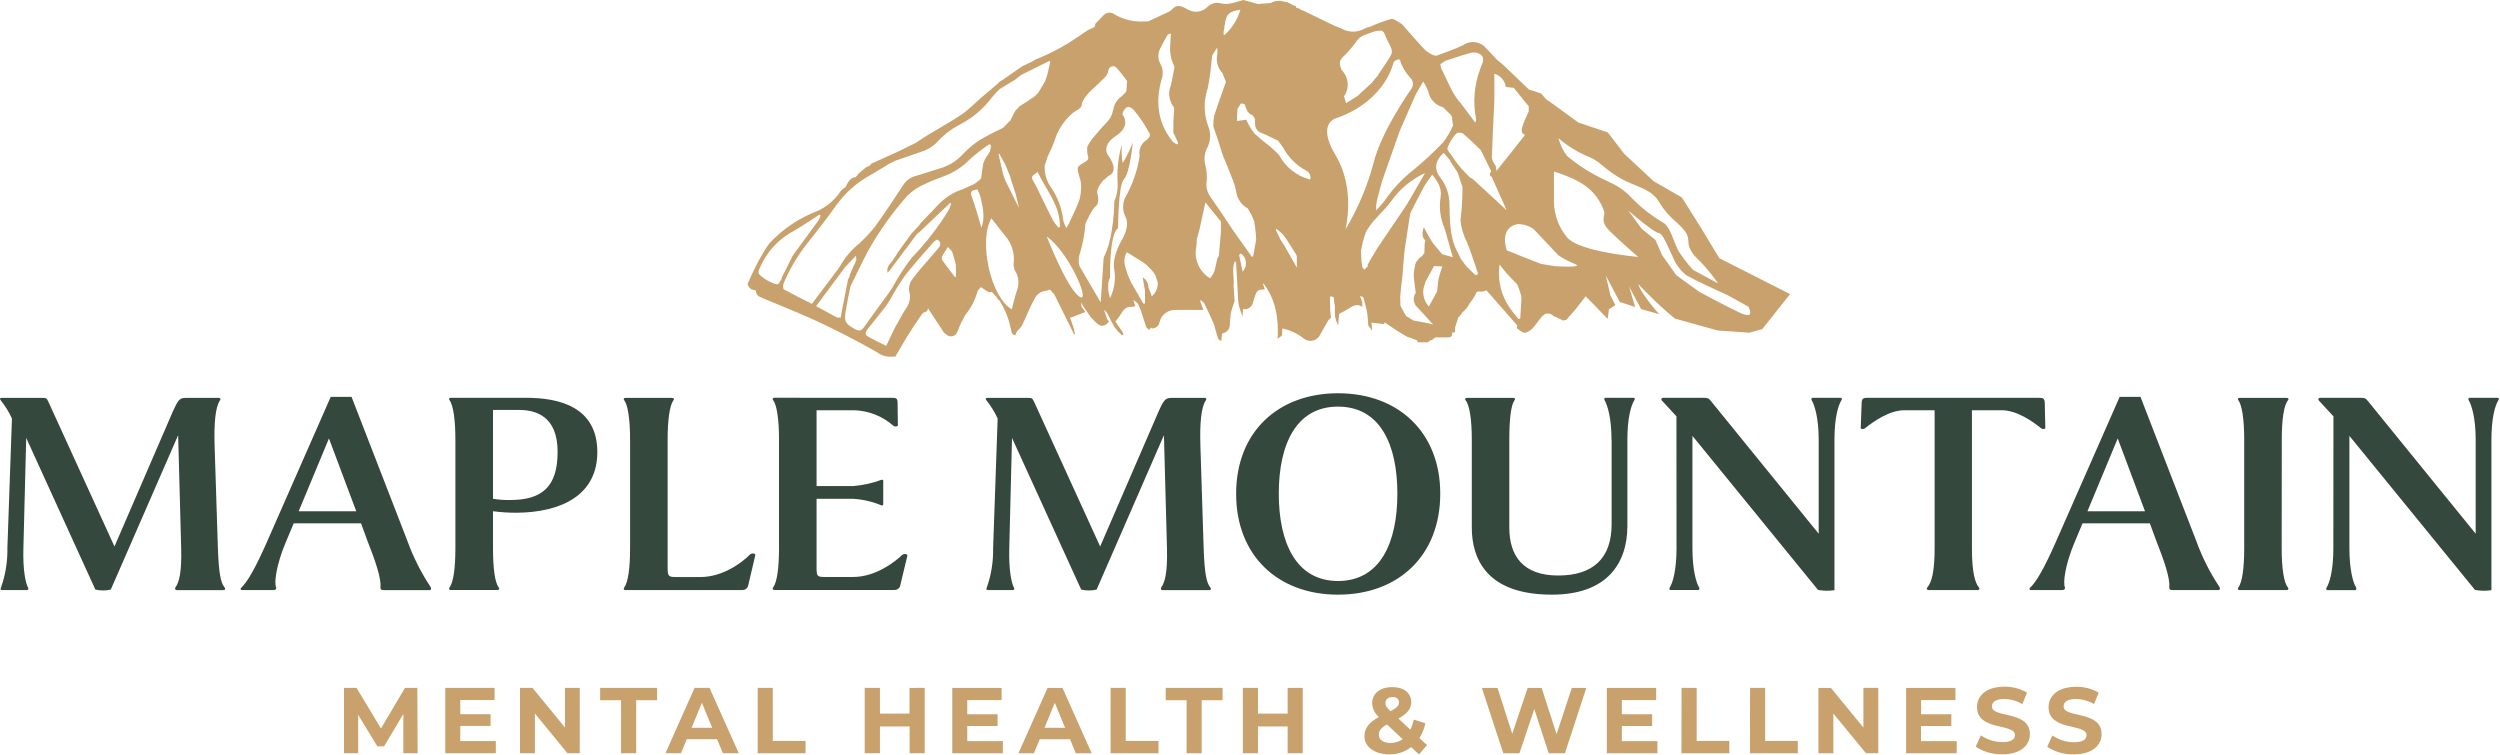 <svg xmlns="http://www.w3.org/2000/svg" width="1216" height="367" viewBox="0 0 1216 367" fill="none"><path d="M203.13 366.35L203 334.57H197L185.29 354.32L173.4 334.57H167.31V366.35H174.21V347.69L183.52 363H186.83L196.18 347.29V366.37L203.13 366.35ZM223.87 360.45V353.09H238.62V347.38H223.87V340.48H240.57V334.57H216.57V366.35H241.17V360.45H223.87ZM274.8 334.57V353.86L259 334.57H252.92V366.35H260.18V347.06L276 366.35H282V334.57H274.8ZM302.08 366.35H309.44V340.57H319.6V334.57H291.91V340.57H302.08V366.35ZM351.6 366.35H359.33L345.11 334.57H337.85L323.69 366.35H331.22L334.03 359.54H348.78L351.6 366.35ZM336.4 354L341.4 341.83L346.4 354H336.4ZM368.53 366.39H391.82V360.39H375.89V334.57H368.53V366.39ZM442.39 334.61V347.1H428V334.57H420.6V366.35H428V353.35H442.44V366.35H449.79V334.57L442.39 334.61ZM470.48 360.49V353.13H485.23V347.42H470.48V340.52H487.19V334.61H463.19V366.39H487.79V360.49H470.48ZM523.27 366.39H531L516.79 334.61H509.53L495.37 366.39H502.9L505.71 359.58H520.46L523.27 366.39ZM508.06 354L513.06 341.84L518.06 354H508.06ZM540.2 366.39H563.49V360.39H547.55V334.57H540.2V366.39ZM577.15 366.39H584.5V340.57H594.67V334.57H567V340.57H577.17L577.15 366.39ZM626.31 334.61V347.1H611.88V334.57H604.52V366.35H611.88V353.35H626.31V366.35H633.66V334.57L626.31 334.61ZM694.12 362.43L690.4 358.98C691.81 356.779 692.797 354.333 693.31 351.77L687.63 350C687.301 351.697 686.753 353.344 686 354.9L680.2 349.51C684.51 347.15 686.41 344.74 686.41 341.51C686.41 337.01 682.78 334.2 677.29 334.2C671.29 334.2 667.4 337.38 667.4 342.01C667.46 343.293 667.78 344.549 668.34 345.705C668.901 346.86 669.69 347.889 670.66 348.73C665.81 351.45 663.66 354.22 663.66 358.21C663.66 363.3 668.79 366.93 675.77 366.93C679.608 366.983 683.351 365.735 686.39 363.39L690.21 366.93L694.12 362.43ZM677.33 339C679.33 339 680.46 340.09 680.46 341.63C680.46 343.17 679.46 344.27 676.33 345.95C674.33 344.04 673.88 343.13 673.88 341.95C673.88 340.27 675.15 339.05 677.33 339.05V339ZM676.33 361.38C672.84 361.38 670.66 359.75 670.66 357.44C670.66 355.44 671.66 354.04 674.6 352.36L682.27 359.53C680.53 360.75 678.455 361.399 676.33 361.39V361.38ZM764.52 334.6L757.12 357.1L749.86 334.6H743.05L735.56 356.93L728.39 334.6H720.77L731.21 366.38H739.06L746.28 344.87L753.28 366.38H761.18L771.58 334.6H764.52ZM788.86 360.48V353.12H803.61V347.41H788.86V340.51H805.56V334.6H781.56V366.38H806.16V360.48H788.86ZM817.86 366.38H841.14V360.38H825.26V334.57H817.9L817.86 366.38ZM851.17 366.38H874.46V360.38H858.57V334.57H851.22L851.17 366.38ZM906.37 334.6V353.89L890.56 334.6H884.48V366.38H891.74V347.06L907.59 366.35H913.59V334.57L906.37 334.6ZM934.37 360.48V353.12H949.13V347.41H934.42V340.51H951.13V334.6H927.13V366.38H951.74V360.48H934.37ZM973.87 366.92C982.94 366.92 987.35 362.39 987.35 357.08C987.35 345.41 968.87 349.46 968.87 343.6C968.87 341.6 970.56 339.97 974.87 339.97C977.97 340.032 981.001 340.893 983.67 342.47L985.94 336.88C982.62 334.951 978.84 333.956 975 334C966 334 961.61 338.5 961.61 343.9C961.61 355.71 980.09 351.61 980.09 357.56C980.09 359.51 978.32 360.96 973.96 360.96C970.214 360.933 966.562 359.779 963.48 357.65L960.98 363.19C964.818 365.707 969.331 366.998 973.92 366.89L973.87 366.92ZM1008.73 366.92C1017.8 366.92 1022.21 362.39 1022.21 357.08C1022.21 345.41 1003.73 349.46 1003.73 343.6C1003.73 341.6 1005.42 339.97 1009.73 339.97C1012.83 340.03 1015.87 340.891 1018.54 342.47L1020.81 336.88C1017.46 334.968 1013.66 333.997 1009.81 334.07C1000.81 334.07 996.42 338.57 996.42 343.97C996.42 355.78 1014.9 351.68 1014.9 357.63C1014.9 359.58 1013.13 361.03 1008.77 361.03C1005.02 360.999 1001.37 359.842 998.28 357.71L995.78 363.25C999.626 365.756 1004.14 367.036 1008.73 366.92Z" fill="#C9A16D"></path><path d="M0.5 285.7C0.22 286.43 0.06 287.02 1.09 287.02H13C13.89 287.02 14 286.43 13.59 285.7C12.41 283.48 11.08 277.14 11.38 266.7L12.75 213L46.38 286.76C48.852 287.35 51.428 287.35 53.9 286.76L86.65 211.67L88.13 266.84C88.41 278.34 87.13 283.36 85.32 285.72C85.04 286.31 85.04 287.05 86.2 287.05H108.5C109.68 287.05 109.68 286.31 109.24 285.72C107.32 283.51 106.42 278.64 105.99 266.84L104.37 216.38C104.09 206.5 104.65 198.1 107.02 194.7C107.46 194.11 107.3 193.52 106.43 193.52H90.93C87.54 193.52 86.93 193.8 84 200.31L55.68 265.81L23.68 195.74C22.68 193.53 22.5 193.53 20.29 193.53H0.8C-0.09 193.53 -0.2 194.12 0.35 194.71C2.531 197.421 4.366 200.394 5.81 203.56L3.59 266.67C3.718 273.148 2.671 279.595 0.5 285.7ZM134.3 285.7C133.3 283.48 134.3 274.93 139.02 263.7L142.86 254.55H175.61L178.7 263C182.7 273 185.49 281.59 185.05 285.42C185.05 286.6 185.2 287.04 186.67 287.04H208.8C209.99 287.04 209.8 286.04 209.39 285.42C204.786 278.47 201.023 270.997 198.18 263.16L171 193.05H160.86L129.73 263.86C124.12 276.55 120.29 283.04 117.5 285.7C116.76 286.29 116.91 287.02 117.78 287.02H133C134.19 287.02 134.48 286.29 134.33 285.7H134.3ZM160 213.26L173.28 248.67H145.28L160 213.26ZM242.61 285.7C240.7 283.48 239.8 276.26 239.8 266.81V248.67C243.567 249.158 247.362 249.402 251.16 249.4C273 249.26 290.54 240.85 290.54 219.9C290.54 198.07 272.26 193.49 256.02 193.49H219.42C218.24 193.49 218.24 194.23 218.69 194.68C220.46 197.18 221.5 204.12 221.5 213.68V266.78C221.5 276.37 220.5 283.31 218.69 285.67C218.25 286.26 218.25 286.99 219.42 286.99H241.7C243 287 243 286.29 242.58 285.7H242.61ZM239.8 199.4H252.49C260.9 199.4 271.22 202.64 271.22 219.76C271.22 236.76 263.7 243.21 248.06 243.21C245.295 243.249 242.532 243.051 239.8 242.62V199.4ZM360.9 287C361.638 287.06 362.37 286.834 362.945 286.368C363.521 285.903 363.895 285.234 363.99 284.5L367.38 270.04C367.53 269.15 365.76 268.86 364.73 269.76C361.19 273.45 351.73 280.67 340.68 280.67H328.87C325.18 280.67 324.74 280.39 324.74 275.95V213.71C324.74 204.12 325.74 197.18 327.55 194.71C327.99 194.27 327.99 193.53 326.66 193.53H304.39C303.21 193.53 303.21 194.26 303.65 194.71C305.42 197.07 306.47 204.15 306.47 213.71V266.81C306.47 276.4 305.47 283.34 303.65 285.7C303.21 286.29 303.21 287.02 304.39 287.02L360.9 287ZM376.83 193.47C375.65 193.47 375.65 194.21 376.09 194.66C377.86 197.02 378.91 204.1 378.91 213.66V266.76C378.91 276.35 377.91 283.29 376.09 285.65C375.65 286.24 375.65 286.97 376.83 286.97H435C435.718 287.003 436.422 286.762 436.969 286.296C437.517 285.83 437.867 285.174 437.95 284.46L441.34 270.3C441.49 269.42 439.72 269.12 438.69 270.02C435.3 273.27 426 280.64 414.94 280.64H401.31C397.48 280.64 397.18 280.36 397.18 275.92V242.62H415C419.774 242.91 424.464 244.009 428.87 245.87C429.026 245.891 429.185 245.857 429.319 245.776C429.454 245.694 429.557 245.568 429.61 245.42V233.61C429.517 233.509 429.401 233.432 429.273 233.383C429.144 233.335 429.007 233.316 428.87 233.33C424.413 235 419.745 236.04 415 236.42H397.18V199.54H415.34C422.42 199.717 429.211 202.383 434.52 207.07C434.831 207.328 435.221 207.469 435.625 207.469C436.029 207.469 436.419 207.328 436.73 207.07L436.59 196C436.59 193.64 435.85 193.49 433.64 193.49L376.83 193.47ZM480 285.7C479.71 286.43 479.55 287.02 480.59 287.02H492.54C493.42 287.02 493.54 286.43 493.13 285.7C491.95 283.48 490.62 277.14 490.91 266.7L492.24 213L525.88 286.76C528.352 287.35 530.928 287.35 533.4 286.76L566.14 211.67L567.62 266.84C567.9 278.35 566.62 283.37 564.81 285.73C564.53 286.32 564.53 287.05 565.69 287.05H587.97C589.15 287.05 589.15 286.32 588.71 285.73C586.79 283.51 585.89 278.65 585.46 266.84L583.86 216.39C583.58 206.51 584.14 198.11 586.52 194.71C586.96 194.12 586.8 193.53 585.93 193.53H570.39C567 193.53 566.39 193.81 563.46 200.31L535.12 265.81L503.12 195.74C502.12 193.53 501.94 193.53 499.73 193.53H480.24C479.36 193.53 479.24 194.12 479.8 194.71C481.978 197.424 483.812 200.396 485.26 203.56L483.05 266.7C483.182 273.165 482.149 279.601 480 285.7ZM650.83 289.24C680.18 289.24 700.54 270.24 700.54 240.11C700.54 210.3 680.18 191.28 650.83 191.28C621.48 191.28 601.26 210.28 601.26 240.11C601.21 270.21 621.57 289.24 650.78 289.24H650.83ZM650.83 282.6C630.42 282.6 622 264 622 240.11C622 216.22 630.41 197.78 650.77 197.78C671.42 197.78 679.68 216.36 679.68 240.11C679.68 263.86 671.43 282.6 650.78 282.6H650.83ZM783.89 213.85V255C783.89 271.67 774.74 279.93 757.89 279.93C740.77 279.93 734.13 270.34 734.13 256.63V213.71C734.13 204.27 734.87 197.18 736.64 194.71C737.08 194.27 737.08 193.53 735.91 193.53H713.77C712.44 193.53 712.44 194.26 712.88 194.71C714.8 197.07 715.88 204.15 715.88 213.71V256.49C715.88 271.54 722.81 289.24 754.83 289.24C781.38 289.24 791.56 274.33 791.56 255.75V213.84C791.56 203.37 793.33 197.17 794.95 194.66C795.39 194.07 795.1 193.48 794.67 193.48H780.9C780.31 193.48 780.16 194.07 780.46 194.66C781.78 196.89 783.84 203.09 783.84 213.85H783.89ZM815.46 266.67C815.46 277.14 813.69 283.34 812.22 285.67C811.77 286.4 812.07 286.99 812.5 286.99H826C826.59 286.99 826.74 286.26 826.44 285.67C825.11 283.6 823.2 277.41 823.2 266.67V212L884.28 286.93C886.92 287.424 889.624 287.471 892.28 287.07V213.85C892.28 203.38 894.05 197.18 895.67 194.68C896.11 194.09 895.82 193.49 895.39 193.49H881.66C881.07 193.49 880.92 194.09 881.21 194.68C882.54 196.89 884.61 203.09 884.61 213.85V259.59L832.24 195.12C831.06 193.64 830.62 193.5 828.55 193.5H808.78C808.58 193.513 808.393 193.604 808.26 193.754C808.128 193.904 808.059 194.1 808.07 194.3C808.089 194.505 808.185 194.695 808.34 194.83C809.23 195.83 814.25 201.17 815.42 202.49L815.46 266.67ZM908.5 193.5C906.88 193.5 905.5 193.5 905.5 196.01L905.06 208.4C905.347 208.581 905.68 208.677 906.02 208.677C906.36 208.677 906.693 208.581 906.98 208.4C911.7 204.71 919.07 199.55 926.31 199.55H941V266.81C941 278.17 939.52 283.34 937.46 285.7C937.02 286.29 937.02 287.02 938.35 287.02H961.8C962.98 287.02 962.98 286.29 962.54 285.7C960.62 283.48 959.15 278.17 959.15 266.81V199.54H973.6C980.83 199.54 988.36 204.71 992.93 208.4C993.217 208.581 993.55 208.677 993.89 208.677C994.23 208.677 994.563 208.581 994.85 208.4L994.57 196C994.57 193.49 993.24 193.49 991.57 193.49L908.5 193.5ZM1004.39 285.7C1003.39 283.48 1004.39 274.93 1009.11 263.7L1012.94 254.55H1045.69L1048.78 262.96C1052.78 272.96 1055.57 281.55 1055.13 285.38C1055.13 286.57 1055.27 287.01 1056.75 287.01H1078.88C1080.06 287.01 1079.88 286.01 1079.47 285.38C1074.86 278.428 1071.1 270.952 1068.26 263.11L1041.13 193.03H1031L999.86 263.84C994.26 276.53 990.42 283.02 987.62 285.68C986.88 286.27 987.03 287 987.9 287H1003C1004.24 287 1004.53 286.29 1004.39 285.7ZM1030.06 213.26L1043.33 248.67H1015.33L1030.06 213.26ZM1109.86 213.71C1109.86 204.12 1110.86 197.18 1112.86 194.71C1113.31 194.26 1113.31 193.52 1111.98 193.52H1089.5C1088.32 193.52 1088.32 194.26 1088.76 194.71C1090.53 197.07 1091.58 204.15 1091.58 213.71V266.81C1091.58 276.4 1090.58 283.34 1088.76 285.7C1088.32 286.29 1088.32 287.02 1089.5 287.02H1111.92C1113.25 287.02 1113.25 286.29 1112.81 285.7C1110.89 283.48 1109.81 276.42 1109.81 266.81L1109.86 213.71ZM1134.94 266.71C1134.94 277.19 1133.17 283.38 1131.7 285.71C1131.26 286.45 1131.55 287.04 1131.98 287.04H1145.55C1146.14 287.04 1146.29 286.3 1145.99 285.71C1144.67 283.65 1142.75 277.45 1142.75 266.71V212L1203.83 286.93C1206.47 287.424 1209.17 287.471 1211.83 287.07V213.85C1211.83 203.38 1213.6 197.18 1215.22 194.68C1215.66 194.09 1215.37 193.49 1214.94 193.49H1201.22C1200.63 193.49 1200.48 194.09 1200.78 194.68C1202.11 196.89 1204.17 203.09 1204.17 213.85V259.59L1151.8 195.12C1150.62 193.64 1150.18 193.5 1148.12 193.5H1128.34C1128.19 193.512 1128.05 193.567 1127.93 193.66C1127.81 193.752 1127.73 193.877 1127.68 194.019C1127.63 194.161 1127.63 194.314 1127.67 194.458C1127.71 194.602 1127.79 194.732 1127.9 194.83C1128.79 195.83 1133.81 201.17 1134.98 202.49L1134.94 266.71Z" fill="#35483D"></path><path d="M595.7 16.92L595.2 17.05C595.2 16.55 595.2 16.05 595.15 15.57C595.34 14.4 595.54 13.24 595.71 12.07C596.43 6.88 597.64 5.65 603.33 4.7C601.992 9.404 599.35 13.634 595.71 16.9M654.71 50.08L653.71 46.9C655.065 44.972 655.695 42.628 655.49 40.281C655.285 37.933 654.258 35.734 652.59 34.07C651 30.07 651.44 29.2 654.72 26.27C656.583 24.307 658.3 22.211 659.86 20C660.611 18.971 661.568 18.109 662.67 17.47C664.678 16.611 666.731 15.86 668.82 15.22C672.74 14.54 672.76 14.62 674.25 18.37C674.95 20.11 676.06 21.68 676.68 23.44C677.09 24.471 677.09 25.619 676.68 26.65C674.82 29.83 672.68 32.86 670.62 35.93C670.46 36.23 670.29 36.53 670.13 36.84L668.36 38.84C668.15 39.13 667.94 39.41 667.72 39.69H667.79L667.28 40.21H667.35L666.74 40.71L666.38 41.08C664.63 42.7 662.89 44.31 661.14 45.91H661.19L660.68 46.4L660.73 46.34L660.19 46.84V46.75L654.81 50.13M721.31 27.76C721.31 28.43 721.31 29.11 721.31 29.76H721.39C720.9 31.05 720.39 32.33 719.93 33.65C717.016 41.449 716.347 49.91 718 58.07C718.11 58.54 717.75 59.13 717.6 59.66L710.49 50.19C706.03 45.41 704.2 39.12 701.09 33.57C700.9 32.79 700.72 32.01 700.54 31.23L703 29.59C707 28.32 710.92 26.91 714.95 25.82C715.62 25.632 716.314 25.538 717.01 25.54C717.848 25.52 718.677 25.712 719.421 26.096C720.165 26.48 720.801 27.046 721.27 27.74M570.77 57.79C570.7 59.99 570.77 62.2 570.69 64.4C571.51 66.14 572.31 67.88 573.12 69.62L572.53 70.26C571.746 69.902 571.021 69.426 570.38 68.85C562.97 59.66 561.94 49.31 565.07 38.29C565.467 37.133 565.619 35.907 565.518 34.688C565.416 33.469 565.063 32.285 564.48 31.21C563.787 30.007 563.422 28.643 563.422 27.255C563.422 25.867 563.787 24.503 564.48 23.3C565.56 21.19 566.63 19.08 567.86 17.06C568.1 16.64 568.93 16.56 569.48 16.33H569.55C569.39 18.97 569.12 21.61 569.1 24.25C569.181 25.67 569.379 27.082 569.69 28.47C570.21 29.88 570.69 31.28 571.27 32.69C570.68 35.69 570.2 38.69 569.49 41.6C568.921 42.929 568.644 44.366 568.679 45.812C568.713 47.258 569.058 48.679 569.69 49.98V50.15L570.19 50.92L570.12 51.03L570.2 51.13C570.34 51.29 570.48 51.45 570.63 51.6L571.14 52.6C571.03 54.34 570.86 56.07 570.81 57.81M743.22 51.21L743.71 51.92H743.57V54.17C742.57 56.52 741.37 58.82 740.57 61.25C740.393 61.784 740.266 62.333 740.19 62.89C740.03 64.4 740.58 65.28 741.82 65.6L739.92 68L728.51 82.35L727.91 83.1L727.4 80.34C726.71 79.637 726.197 78.779 725.903 77.839C725.609 76.898 725.543 75.901 725.71 74.93L726.16 63.45C726.293 60.87 726.417 58.29 726.53 55.71L726.86 48.26V35.88C728.31 36.296 729.609 37.124 730.598 38.263C731.586 39.403 732.223 40.805 732.43 42.3L733.6 42.43L736.28 42.74L743.15 51.21V51.15M624.37 72.27C626.909 76.75 630.645 80.434 635.16 82.91C635.984 83.264 636.652 83.905 637.04 84.714C637.428 85.523 637.51 86.445 637.27 87.31C634.035 86.494 631.009 85.004 628.391 82.935C625.773 80.867 623.622 78.269 622.08 75.31C620.75 74.03 619.47 72.7 618.08 71.51C615.321 69.453 612.674 67.25 610.15 64.91C608.58 62.834 607.239 60.594 606.15 58.23L601.63 58.84C601.73 56.73 601.81 54.84 601.89 53.01L603.61 50.28L605.35 50.62C606.19 52.62 606.47 54.96 608.89 55.89L609.58 56.36H609.49L610.49 57.97L610.36 58.14C610.36 58.84 610.48 59.55 610.47 60.25C610.44 61.272 610.758 62.274 611.372 63.092C611.986 63.91 612.86 64.494 613.85 64.75C616.5 65.84 619.04 67.18 621.62 68.41C622.55 69.67 623.56 70.88 624.42 72.2M489 80.15C489.813 82.09 490.617 84.04 491.41 86L491.68 87.18C492.5 89.67 493.31 92.18 494.13 94.64C494.63 96.84 495.13 99.02 495.65 101.21C493.46 96.81 491.24 92.42 489.09 87.99C488.629 86.91 488.229 85.805 487.89 84.68L485.66 74.89L486.04 74.75L489.04 80.13M495.75 101.38V101.46V101.28L495.83 101.43M711.8 65.17C714.8 67.6 717.45 70.37 720.24 73L724.68 82L725.34 83.33C725.212 83.479 725.098 83.64 725 83.81C724.44 84.7 724.51 85.44 725.4 85.95L725.58 86.04L729.67 95.22L732.84 102.3C732.16 101.64 729.11 98.83 725.84 95.81C721.84 92.11 717.44 88.1 716.61 87.29C716.093 86.894 715.533 86.559 714.94 86.29L710.64 81.82L710.47 81.6L707.35 77.6L706.62 76.4C705.7 74.89 703.72 73.06 704.06 71.93C705.007 69.34 706.454 66.961 708.32 64.93C708.723 64.633 709.222 64.497 709.72 64.55C710.464 64.521 711.201 64.708 711.84 65.09M706.75 61.01C705.5 63.917 703.905 66.663 702 69.19C697.38 74.019 692.474 78.567 687.31 82.81C682.023 86.95 677.412 91.885 673.64 97.44C672.32 99.166 670.873 100.791 669.31 102.3C669.293 100.877 669.397 99.455 669.62 98.05C670.38 94.73 671.34 91.44 672.23 88.14L680.83 63.68C683.417 57.76 686.01 51.843 688.61 45.93C689.7 44.05 690.8 42.17 692.24 39.68C693.249 41.2 694.081 42.831 694.72 44.54C695.059 46.356 695.913 48.037 697.181 49.381C698.449 50.725 700.077 51.676 701.87 52.12L705.71 55.89C705.87 56.22 706.04 56.54 706.21 56.89C706.39 58.3 706.58 59.7 706.76 61.11M515.53 110.3L514.91 110.74C513.962 109.712 513.099 108.608 512.33 107.44C511.02 105.11 509.92 102.66 508.73 100.28L504.42 91.44C504.05 90.75 503.72 90.03 503.32 89.37C501.32 85.98 501.32 86 504.72 83.67C508.77 92.39 515.72 99.91 515.54 110.3M477 96.11C478.05 100.99 479.21 105.89 477.37 110.85C476.743 108.65 476.107 106.443 475.46 104.23C474.62 101.56 473.85 98.85 472.88 96.23C472.39 94.93 471.73 93.8 473.08 92.69L475.35 92.08C476.025 93.36 476.581 94.698 477.01 96.08M541.37 53.55C540.973 55.956 539.787 58.161 538 59.82C535.58 62.34 533.39 65.06 531.1 67.7L528.94 71.07C528.718 72.47 528.742 73.898 529.01 75.29C529.67 77.01 529.36 77.87 527.84 78.73C523.64 81.11 523.67 81.14 525 85.95C525.449 87.128 525.732 88.364 525.84 89.62C525.963 92.108 525.707 94.6 525.08 97.01C523.7 101.01 521.71 104.8 519.96 108.67C519.68 109.28 519.3 109.85 518.68 110.94C518.01 109.798 517.508 108.565 517.19 107.28C516.544 101.366 514.415 95.711 511 90.84C508.953 87.82 507.949 84.213 508.14 80.57L509.55 76.28C510.66 73.77 511.96 71.28 512.83 68.73C514.414 63.348 517.544 58.55 521.83 54.93L523.29 53.93C524.7 53.04 526.38 52.38 526.21 50.23C527.98 45.7 531.99 43.1 535.21 39.78C536.81 38.13 538.81 36.84 539.15 34.15C539.255 33.546 539.595 33.008 540.095 32.654C540.595 32.3 541.216 32.158 541.82 32.26C542.183 32.321 542.526 32.468 542.82 32.69C544.82 34.78 546.43 37.12 548.21 39.35C548.1 40.91 548 42.46 547.89 44.01H547.95C547.78 44.32 547.63 44.64 547.47 44.95C547.31 45.26 547.15 45.28 547 45.43L545.59 46.84C544.455 47.604 543.5 48.606 542.792 49.777C542.083 50.948 541.639 52.26 541.49 53.62M681.29 30.45C682.361 33.064 683.862 35.481 685.73 37.6C686.513 38.249 687.033 39.161 687.193 40.166C687.353 41.171 687.143 42.199 686.6 43.06C686.6 43.06 671.78 63.69 668 79.64C664.963 90.881 660.389 101.649 654.41 111.64C654.41 111.64 659.6 92.11 649.63 75.52C639.66 58.93 650.82 57.19 650.82 57.19C674.44 48.42 677.82 30.24 677.82 30.24C678.452 29.522 679.308 29.039 680.25 28.87C681.34 28.87 681.25 30.46 681.25 30.46M693.35 116.91C693.348 116.87 693.348 116.83 693.35 116.79C693.345 116.84 693.345 116.89 693.35 116.94M813.04 119.46C813.04 119.46 813.04 119.46 813.04 119.52L813.11 119.3C813.103 119.356 813.086 119.41 813.06 119.46M758.4 84.29C759.69 84.74 761.4 85.35 763.16 86.1C765.974 87.239 768.657 88.681 771.16 90.4C775.309 93.449 778.444 97.676 780.16 102.53C781.22 105.18 777.52 107.13 783.34 112.76L783.49 112.91C784.43 113.81 785.41 114.74 786.4 115.66C791.53 120.43 796.82 124.96 796.82 124.96C796.82 124.96 792.26 124.57 786.4 123.66C785.4 123.51 784.4 123.34 783.4 123.16C782.13 122.94 780.83 122.69 779.52 122.42C778.52 122.22 777.58 122.01 776.61 121.78C770.34 120.29 764.48 118.22 762.19 115.43C758.233 110.632 755.998 104.647 755.84 98.43V83.43C755.84 83.43 756.84 83.71 758.41 84.25M594.86 75.75C596.26 79.17 597.73 82.57 599.03 86.02C600.028 88.321 600.783 90.721 601.28 93.18C601.505 94.897 602.133 96.536 603.111 97.964C604.089 99.392 605.391 100.57 606.91 101.4C608.176 103.319 609.213 105.38 610 107.54C610.547 110.512 610.882 113.52 611 116.54C610.5 119.253 610.01 121.963 609.53 124.67L608.92 124.93L599.6 111.79L597.74 109L597.14 108.09C594.31 103.91 591.55 99.68 588.62 95.57C587.126 93.427 586.514 90.792 586.91 88.21C587.162 85.64 586.969 83.045 586.34 80.54C585.598 77.892 585.782 75.07 586.86 72.54C587.844 70.877 588.431 69.01 588.577 67.083C588.723 65.156 588.423 63.222 587.7 61.43C585.467 55.506 585.368 48.989 587.42 43C588.232 39.038 588.806 35.031 589.14 31C589.31 29.68 589.45 28.36 589.6 27L592 23.19C592.153 24.128 592.207 25.08 592.16 26.03C591.742 27.701 591.747 29.449 592.173 31.118C592.599 32.787 593.433 34.324 594.6 35.59C595.16 37 595.73 38.4 596.3 39.81C594.39 45.28 592.36 50.73 590.61 56.26C590.267 58.001 590.123 59.776 590.18 61.55L591.86 66.44V66.37L594.86 75.81M745.86 111.33L758 124.18C760.485 125.85 763.144 127.245 765.93 128.34C768.53 129.43 766.13 129.7 763.03 129.7C759.93 129.7 755.88 129.42 755.88 129.42L749.52 128.35L740.12 124.66L732.89 121.74C732.89 121.74 729.96 114.1 734.73 110.43C735.953 109.488 737.457 108.984 739 109C741.443 109.135 743.802 109.937 745.82 111.32M630.82 130.23C628.82 126.67 626.82 123.11 624.75 119.56C624.32 118.82 623.82 118.13 623.35 117.41L622.82 116.57L620.53 111.73L620.86 111.34C622.176 112.261 623.383 113.328 624.46 114.52C626.54 117.43 628.34 120.52 630.26 123.52L630.82 124.62L630.75 124.71L630.81 130.2M663.89 131.2C663.49 130.86 662.89 130.59 662.75 130.2C662.51 129.162 662.34 128.11 662.24 127.05C662.15 125.46 662.05 123.86 661.96 122.26C662.471 119.103 663.261 115.998 664.32 112.98C665.669 110.508 667.351 108.233 669.32 106.22C671.69 103.4 674.53 100.91 676.63 97.9C680.844 91.957 686.539 87.22 693.15 84.16C690.723 88.387 688.287 92.617 685.84 96.85L685.35 97.58C685.17 97.89 684.99 98.2 684.82 98.51L684.29 99.51L683.82 100.02C683.65 100.33 683.47 100.64 683.3 100.96L672.01 117.63C671.85 117.94 671.69 118.25 671.52 118.56L671.4 118.46L669.56 121.34L666.19 127.01L665.19 128.94L665.37 129.52L664.81 129.95L664.32 130.42L663.69 131.37M605.88 129.37L605.98 129.43L605.44 130.43L605.51 130.58L605.01 131.31L604.45 132.24C603.86 129.52 603.25 126.81 602.72 124.08C602.72 123.88 603.24 123.56 603.53 123.3C604.478 123.95 605.209 124.869 605.63 125.938C606.051 127.008 606.141 128.179 605.89 129.3M705.32 78.3L708.98 83.9L711.38 91.05C711.28 94.05 711.24 97.12 711.06 100.15C710.92 102.48 710.61 104.81 710.37 107.15C710.735 110.881 711.814 114.507 713.55 117.83C715.62 122.83 717.18 128.08 718.95 133.21L717.82 133.95C716.27 132.46 714.68 131.01 713.19 129.46C712.54 128.681 711.948 127.856 711.42 126.99L710.56 125.99V125.9L710.42 125.98L710.56 125.89L709 122.71C704.94 115.33 705.26 107.11 705 99.14C704.988 94.565 703.458 90.123 700.65 86.51C697.42 82.34 697.92 78.28 702.21 74.36L705.54 78.22M462.92 122.22C463.113 122.434 463.25 122.691 463.32 122.97C463.847 124.803 464.37 126.633 464.89 128.46C464.89 128.77 464.89 129.09 464.94 129.4C464.94 129.87 464.94 130.34 464.99 130.81C465.04 131.28 464.99 131.81 464.99 132.26C464.99 132.58 464.99 132.89 464.99 133.2C464.99 133.51 464.93 133.82 464.91 134.13C464.861 134.431 464.791 134.729 464.7 135.02C462.52 132.17 460.3 129.35 458.23 126.43C458.107 126.121 458.055 125.787 458.077 125.455C458.1 125.123 458.196 124.8 458.36 124.51C459.12 123.07 460.08 121.7 461.08 120.12L462.99 122.21M592.93 124.12C592.771 124.637 592.52 125.121 592.19 125.55C591.19 128.89 591.29 132.66 588.54 135.36C585.97 133.792 583.951 131.463 582.761 128.697C581.572 125.932 581.271 122.864 581.9 119.92C581.97 119.13 582.03 118.34 582.09 117.55V116.55C582.51 115 582.94 113.45 583.36 111.9C584.36 107.54 585.26 103.18 586.29 98.43L593.29 107.1L593.92 107.59H593.83C593.83 109.3 593.83 111.02 593.88 112.73C593.55 116.52 593.24 120.3 592.88 124.08M771.69 75.83C774.379 76.805 776.86 78.281 779 80.18C780 80.96 781 81.79 782.08 82.64C783.974 84.144 785.98 85.501 788.08 86.7C795.48 90.9 803.41 91.7 807.08 98.44C809.41 102.245 812.368 105.626 815.83 108.44C816.57 109.14 817.29 109.83 817.95 110.54C818.611 111.23 819.219 111.969 819.77 112.75C819.95 113.02 820.13 113.3 820.29 113.59C820.783 114.497 821.076 115.5 821.15 116.53C821.15 116.81 821.15 117.11 821.21 117.4C821.228 118.378 821.39 119.349 821.69 120.28C822.551 122.386 823.881 124.267 825.58 125.78C828.465 128.632 831.138 131.69 833.58 134.93C834.97 136.77 835.64 137.87 835.64 137.87L830.87 135.26L823.48 131.26C821.003 128.547 818.746 125.641 816.73 122.57C816.5 122.18 816.28 121.8 816.09 121.44C815.29 119.779 814.579 118.077 813.96 116.34C812.61 112.89 811.09 109.34 808.69 108.13C803.071 104.783 797.923 100.704 793.38 96C790.568 92.998 787.19 90.581 783.44 88.89C782.56 88.46 781.63 88 780.65 87.54L780.16 87.31C773.692 84.269 767.642 80.407 762.16 75.82C760.247 73.221 758.836 70.287 758 67.17C762.108 70.736 766.734 73.656 771.72 75.83M380 136L378.81 137.9C378.634 138.053 378.435 138.178 378.22 138.27C378.127 138.28 378.033 138.28 377.94 138.27C375.82 138.27 369.18 134.33 368.94 132.71C368.925 131.941 369.104 131.181 369.46 130.5C372.797 122.57 378.814 116.065 386.46 112.12C390.59 109.71 394.55 106.98 398.58 104.4L399.19 104.78C398.888 105.663 398.499 106.514 398.03 107.32C393.83 113.113 389.603 118.89 385.35 124.65L385.25 125.06L384.25 126.97L383.77 127.97C383.62 128.29 383.46 128.6 383.3 128.91L382.82 129.91L380.9 133.69L380.39 134.69L380 136ZM526 144.69C525.587 144.631 525.2 144.458 524.88 144.19C518.75 139.81 509.13 115.01 509.13 115.01C519.36 122.27 529.34 144.68 526 144.69ZM543.61 89C543.795 92.04 543.243 95.08 542 97.86C542 97.86 542 115.58 536.83 125.25L535.39 147.09L525.5 130.2C525.5 130.2 523.65 127.73 525.5 122.37C526.792 117.934 527.62 113.377 527.97 108.77C527.97 108.77 531.27 101.36 532.91 100.34C534.55 99.32 534.35 96.01 533.74 93.95C533.13 91.89 536.41 87.95 536.41 87.95L539.3 85.48C539.3 85.48 544.65 83.82 539.3 76C539.3 76 534.97 71.26 542.8 66.11C550.63 60.96 545.89 55.61 545.89 55.61C545.89 55.61 547.55 49.01 551.67 53.75C554.429 57.065 556.841 60.654 558.87 64.46C558.87 64.46 560.72 66.11 557.02 68.58C555.937 69.408 555.111 70.525 554.637 71.803C554.163 73.081 554.06 74.466 554.34 75.8C553.276 82.902 550.903 89.745 547.34 95.98C546.644 97.428 546.283 99.014 546.283 100.62C546.283 102.226 546.644 103.812 547.34 105.26C549.81 109.59 546.11 115.97 546.11 115.97C546.11 115.97 540.59 124.41 542.01 131.43C542.729 136.067 541.999 140.813 539.92 145.02C539.92 145.02 537.83 138.83 539.92 135.13C539.92 135.13 539.49 113.5 543.84 111.03C543.84 111.03 543.84 90.03 546.72 87.12C549.6 84.21 551 69.23 551 69.23C549.683 72.748 548.028 76.13 546.06 79.33C545.579 76.335 545.441 73.296 545.65 70.27C543.931 76.356 543.241 82.687 543.61 89ZM556.93 141.2V147.6L556.13 147.67L550.19 137.42L548.63 133.92C547.63 130.66 546.1 127.46 547.46 123.92C547.62 123.5 547.85 123.12 548.08 122.64L555.88 127.52L557.77 128.93L560.98 132.32L561.98 133.91C562.36 135.09 562.74 136.26 563.13 137.43C563.194 138.687 562.969 139.943 562.471 141.099C561.974 142.256 561.217 143.282 560.26 144.1C559.67 142.55 559.14 141.17 558.62 139.77C558.6 138.788 558.332 137.828 557.841 136.978C557.35 136.128 556.651 135.417 555.81 134.91C556.2 137.22 556.54 139.21 556.88 141.19M487.17 62.56C483.52 64.231 479.958 66.09 476.5 68.13C473.349 70.191 470.47 72.64 467.93 75.42C464.981 78.513 461.254 80.755 457.14 81.91C452.95 83.28 448.74 84.55 444.54 85.85C442.297 86.611 440.405 88.155 439.21 90.2C434.71 97.04 430.21 103.89 425.39 110.52C423.087 113.328 420.598 115.977 417.94 118.45C414.046 121.556 410.816 125.412 408.44 129.79L407.96 130.28L407.48 131.23L407 131.7L406.3 132.65L394.91 147.8C390.21 145.41 385.7 143.21 381.32 140.8C380.84 140.54 380.75 138.8 381.11 137.94C383.991 131.014 387.81 124.516 392.46 118.63C397.33 112.44 402.27 106.27 406.77 99.82C411.13 93.797 416.764 88.809 423.27 85.21C425.91 83.66 428.53 82.08 431.16 80.52L431.21 80.44L431.73 80.08L435.28 78.25C440.1 76.59 444.93 74.95 449.74 73.25C452.422 72.158 454.792 70.419 456.64 68.19C459.349 65.379 462.464 62.989 465.88 61.1C472.487 57.891 478.219 53.133 482.59 47.23C483.711 45.812 484.952 44.494 486.3 43.29L489.58 41.29L493.74 38.78L495.37 37.46L496.66 36.46L510.4 29.64L510.84 30.16C510.393 32.113 509.947 34.063 509.5 36.01L508.42 39.27H508.47L506 43.5L505.67 43.95L505.18 44.95V44.88L504.23 45.88L503.76 46.37L503.26 46.87L501.77 47.87L500.46 48.79L495.68 51.84C495.53 52.08 495.37 52.31 495.22 52.54L494.73 53.03V52.97L493.78 53.97L492.32 56.83C492.15 57.14 491.84 57.77 491.84 57.77C491.68 58.09 491.39 58.77 491.39 58.77L490.73 59.23C490.64 59.36 490.53 59.49 490.42 59.63L488.09 62C487.8 62.19 487.49 62.37 487.18 62.54M701.56 129.62C700.881 131.468 700.3 133.351 699.82 135.26C699.39 137.39 699.28 139.58 699.02 141.73L695.02 149.1C693.932 147.928 693.129 146.52 692.677 144.987C692.224 143.453 692.133 141.835 692.41 140.26L692.95 138.37C693.1 137.9 693.23 137.37 693.39 136.95C694.74 134.48 696.1 132.02 697.54 129.41L701.54 129.6M490.33 116.6C492.642 120.112 493.591 124.347 493 128.51C493.001 129.44 493.16 130.363 493.47 131.24C494.49 132.746 495.121 134.482 495.306 136.291C495.491 138.101 495.225 139.929 494.53 141.61C493.53 144.5 492.94 147.51 492.16 150.47C481.98 144.84 475.76 117.21 482.22 106.19L490.37 116.59M840.49 143.67L850.33 149.1C850.33 149.1 852.78 153.23 849.98 153.23C848.538 153.078 847.143 152.632 845.88 151.92C837.3 147.79 826.5 141.92 826.5 141.92L815.39 133.9L810.67 127.24L809.07 125L808.39 124L805.22 116.73L798.55 111.31L791.9 102.31C792.28 102.64 804.32 113.18 807.14 113.49C808.49 113.64 810.14 117.41 812.14 121.72C812.59 122.72 813.07 123.72 813.55 124.72C814.923 128.299 817.217 131.452 820.2 133.86C821.32 134.5 822.73 135.24 824.29 136.03C825.59 136.68 826.98 137.37 828.38 138.03C834.38 140.89 840.52 143.66 840.52 143.66M408.91 154.66L408.51 154.4C408.19 154.4 407.82 154.51 407.51 154.51C407.376 154.517 407.243 154.493 407.12 154.44C403.89 152.73 400.7 150.97 396.96 148.92C401.87 142.29 406.47 136.11 411.06 129.92L416.34 124.38C416.44 125.51 416.47 125.8 416.5 126.09L416.58 126.24C416.39 126.68 416.2 127.13 416.02 127.57L416.12 127.66L415.42 128.84L413.35 133.64C413.35 133.92 413.26 134.23 413.22 134.53H413.27C412.912 135.022 412.629 135.565 412.43 136.14C411.24 142.08 410.12 148.03 408.97 153.97C408.97 154.2 408.97 154.42 408.9 154.67M733 133.11C734.61 134.91 736.33 136.61 738 138.35C738.732 140.122 739.369 141.931 739.91 143.77C740.055 144.969 740.055 146.181 739.91 147.38C739.763 149.887 739.61 152.403 739.45 154.93L738.58 155.14C737.2 153.39 735.71 151.7 734.45 149.87C730.103 143.711 728.288 136.119 729.38 128.66C730.58 130.14 731.71 131.66 732.98 133.11M688.62 127.91C688.092 129.713 687.757 131.566 687.62 133.44C687.7 136.44 688.27 139.44 688.62 142.44C687.865 143.51 687.529 144.819 687.674 146.12C687.82 147.421 688.437 148.624 689.41 149.5C692.07 152.22 694.56 155.11 697.11 157.94C696.11 157.65 695.2 157.33 694.22 157.13C692 156.69 689.78 156.31 687.55 155.91L683.9 153.71L681.18 148.78C681.18 147.38 681.09 145.97 681.04 144.56L681.4 140.39C681.62 138.63 681.85 136.87 682.07 135.11C682.28 132.6 682.48 130.11 682.67 127.59C682.87 125.43 682.96 123.25 683.27 121.12C684.11 115.33 685.04 109.55 685.93 103.78C688.16 99.44 690.29 95.06 692.63 90.78C693.859 88.77 695.194 86.827 696.63 84.96C699.39 88.3 701.38 91.43 700.72 95.83C699.9 100.85 700.51 106 702.48 110.69C703.017 112.162 703.465 113.664 703.82 115.19C704.773 118.523 705.717 121.827 706.65 125.1L701.48 123.65C699.85 121.65 698.11 119.81 696.63 117.74C695.417 115.84 694.303 113.887 693.29 111.88L692.56 110.64C691.44 113.39 691.77 115.79 693.31 116.92C693.139 117.426 693.022 117.949 692.96 118.48C692.86 120.05 692.85 121.63 692.8 123.21C692.67 123.34 692.55 123.49 692.42 123.61C692.29 123.73 692.07 124.01 691.91 124.21V124.38L690.91 125.11L689.97 125.96C689.48 126.61 688.97 127.27 688.51 127.96M432.2 142.6L431.2 144.01L430.48 145.01C427.2 149.51 423.85 154.01 420.68 158.54C419.68 160.04 418.92 160.76 417.93 160.76C417.059 160.668 416.224 160.363 415.5 159.87C411.14 157.4 410.5 156.3 411.32 151.34C411.97 147.34 412.86 143.34 413.64 139.34C416.51 133.54 419.26 127.65 422.3 121.93C427.665 112.382 434.035 103.435 441.3 95.24C443.811 92.757 446.779 90.784 450.04 89.43C453.7 87.6 457.66 86.43 461.42 84.79C465.392 82.96 468.982 80.394 472 77.23C474.929 74.659 478.022 72.28 481.26 70.11L482.06 70.73L481.52 73.73L481.04 74.37L480.56 75.37L480.07 75.83C479.336 76.92 478.744 78.1 478.31 79.34C477.77 81.77 477.57 84.27 477.23 86.75L476.74 87.22C476.58 87.39 476.41 87.55 476.24 87.71L474.65 89C474.61 88.987 474.567 88.991 474.53 89.009C474.492 89.028 474.464 89.061 474.45 89.1C474.23 89.24 474.01 89.38 473.8 89.53L468.31 92C463.519 93.573 459.224 96.372 455.85 100.12C453.5 102.53 448.39 107.92 448.34 107.99L448.06 108.21C447.96 108.29 446.61 110.21 446.46 110.35H446.39L443.32 113.65C443.32 113.65 439.98 118.23 439.82 118.47C439.82 118.47 438.05 120.97 437.42 121.77L436.42 123.2C436.25 123.51 436.09 123.83 435.93 124.14L434.93 125.57L433.93 127.07C431.7 129.63 431.4 130.34 431.68 132.67C432.17 132.14 432.62 131.73 432.98 131.25C436.6 126.43 440.207 121.6 443.8 116.76C444.53 115.76 445.25 114.76 445.98 113.82L447.3 112.82L462.12 98.74L462.64 99.02C462.341 100.082 461.95 101.116 461.47 102.11C456.379 110.46 450.38 118.221 443.58 125.25C440.792 128.814 438.259 132.57 436 136.49L434.6 138.85L434.09 139.85L433.09 141.29C432.813 141.789 432.495 142.264 432.14 142.71M431.14 168.29C428.07 166.72 424.94 165.29 421.96 163.54C420.52 162.71 421.03 161.35 421.89 160.26C424.82 156.55 427.81 152.88 430.72 149.15C431.59 148.04 432.27 146.78 433.03 145.59C435.222 141.589 437.629 137.71 440.24 133.97C444.63 128.35 449.48 123.06 454.17 117.66C454.675 117.219 455.232 116.843 455.83 116.54C456.121 116.655 456.387 116.826 456.611 117.043C456.836 117.261 457.016 117.52 457.141 117.807C457.265 118.094 457.332 118.403 457.337 118.716C457.342 119.028 457.285 119.339 457.17 119.63C457.049 119.94 456.861 120.22 456.62 120.45C453.62 124.07 450.54 127.55 447.48 131.09C446.48 132.27 444.08 135.41 443.91 135.59C443.056 136.635 442.485 137.882 442.253 139.211C442.02 140.54 442.132 141.907 442.58 143.18C442.804 145.681 442.091 148.175 440.58 150.18C438.99 152.56 437.72 155.18 436.31 157.63L435.83 158.33L435.32 159.33C435.16 159.65 434.99 159.97 434.81 160.33C434.64 160.65 431.33 167.74 431.01 168.33M435.52 173.47C437.26 170.47 439.15 167.05 441.23 163.71C443.557 159.963 445.993 156.27 448.54 152.63C449.01 151.96 450.13 151.74 450.96 151.32L451.37 149.93L459.09 161.72L460.9 163.16C461.277 163.376 461.694 163.516 462.125 163.571C462.557 163.627 462.995 163.596 463.415 163.482C463.835 163.368 464.228 163.172 464.572 162.906C464.916 162.639 465.204 162.308 465.42 161.93C465.556 161.698 465.66 161.449 465.73 161.19C466.805 158.352 468.123 155.611 469.67 153C472.311 149.767 474.252 146.022 475.37 142C475.54 141.15 476.47 140.48 477.1 139.66C478.62 140.66 479.76 141.48 480.98 142.15C481.32 142.33 481.91 142.03 482.39 141.95L484.68 144.44L485.68 145.94H486C488.659 150.049 490.54 154.611 491.55 159.4C491.96 160.73 491.69 162.76 493.84 163.12L494.53 161.28C495.501 160.426 496.355 159.447 497.07 158.37C499.13 154.17 500.75 149.74 503.02 145.66C503.565 144.388 504.469 143.303 505.622 142.537C506.775 141.771 508.126 141.359 509.51 141.35C509.51 141.35 510.39 140.47 511.04 141.23C511.37 141.69 512.7 143.04 512.83 143.23L522.42 162.6C522.58 162.6 522.73 162.49 522.89 162.45L522.19 159.39C521.63 157.8 521.05 156.21 520.48 154.63L527.89 151.76L526.17 149.41L525.66 147.01C527.3 149.46 528.86 151.95 530.6 154.32C531.542 155.422 532.568 156.448 533.67 157.39C535.59 159.08 537.4 158.8 539.4 156.49L538.47 155.09L537 150.7C537.559 151.127 538.057 151.628 538.48 152.19C539.78 154.56 540.84 157.08 542.28 159.36C543.342 160.738 544.53 162.014 545.83 163.17L546.45 162.63C546.25 162.15 546.05 161.69 545.85 161.22L542.51 156.44C543.43 155.328 544.288 154.166 545.08 152.96C546.36 150.76 547.73 148.87 550.71 149.25C551.231 149.205 551.738 149.055 552.2 148.81C552.03 148.34 551.86 147.86 551.69 147.4L551.24 145.97C551.99 146.54 552.99 146.97 553.46 147.72C554.133 149.004 554.698 150.342 555.15 151.72C555.93 154.18 556.67 156.65 557.54 159.08C557.73 159.59 558.38 159.93 558.81 160.34C558.954 160.275 559.105 160.228 559.26 160.2L559.8 159.28L560.28 159.76C561.154 159.782 562.007 159.492 562.687 158.943C563.367 158.393 563.829 157.619 563.99 156.76C564.352 155.107 565.252 153.621 566.55 152.535C567.848 151.449 569.469 150.825 571.16 150.76C575.89 150.67 580.63 150.76 585.36 150.76C585.05 149.96 584.75 149.17 584.44 148.38L583.93 146.97C583.93 146.59 583.93 146.19 583.87 145.8C584.52 146.43 585.4 146.93 585.79 147.69C587.11 150.22 588.25 152.82 589.45 155.4C589.82 156.23 590.19 157.06 590.55 157.89C591.16 160.14 591.71 162.39 592.45 164.59C592.64 165.15 593.45 165.51 593.99 165.96L594.48 162.14C595.428 162.027 596.31 161.596 596.98 160.916C597.65 160.237 598.07 159.349 598.17 158.4C598.232 156.302 598.408 154.209 598.7 152.13C599.19 150.205 599.798 148.311 600.52 146.46C600.35 143.93 600.17 141.39 600 138.87C600.44 134.97 599 130.99 600.56 127.15L601.21 127.53C601.517 132.863 601.82 138.223 602.12 143.61C602.118 145.093 602.232 146.574 602.46 148.04C602.93 150.09 603.71 152.04 604.35 154.1C604.43 152.83 604.52 151.57 604.6 150.31C605.675 150.532 606.795 150.319 607.713 149.717C608.631 149.115 609.274 148.174 609.5 147.1C609.506 146.993 609.506 146.887 609.5 146.78C609.72 145.96 610.05 145.15 610.32 144.34C611.4 141.18 611.91 140.81 615.19 140.8L614.29 137.94C614.403 137.979 614.521 138.002 614.64 138.01C620.57 145.83 622 154.92 621.43 164.83L623.52 163.2L623.73 159.77C627.364 160.513 630.782 162.069 633.73 164.32C634.721 165.286 636.055 165.82 637.439 165.803C638.823 165.786 640.143 165.22 641.11 164.23C641.482 163.85 641.792 163.415 642.03 162.94C643.39 160.54 644.71 158.13 646.12 155.76C646.487 155.294 646.922 154.887 647.41 154.55C647.26 153.28 647.13 152.01 646.97 150.76C646.91 150.86 646.85 150.96 646.79 151.04L646.97 150.76C646.97 150.12 646.97 149.49 646.97 148.85C646.97 147.41 646.9 145.97 646.88 144.53L647.42 144.05L648.79 144.66C648.79 145.28 648.86 145.89 648.9 146.49C649.02 147.3 649.16 148.1 649.29 148.91C649.222 150.691 649.268 152.475 649.43 154.25C649.769 155.658 650.241 157.031 650.84 158.35C651.01 156.46 651.19 154.56 651.36 152.66C653.067 151.82 654.733 150.893 656.36 149.88C658.84 148.16 660.89 147.88 662.62 149.32V146.95C662.32 146.16 662.01 145.36 661.71 144.56C661.71 144.34 661.65 144.13 661.63 143.91L663.12 144.58C663.74 147.01 664.5 149.42 664.94 151.87C665.32 153.99 665.35 156.16 665.54 158.31L667.4 160.88C667.3 159.53 667.2 158.18 667.09 156.88C667.176 156.892 667.26 156.916 667.34 156.95L673.2 157.64C673.3 157.36 673.39 157.06 673.49 156.77C675.59 158.2 677.67 159.69 679.81 161.07C681.47 162.14 683.21 163.07 684.91 164.07H685.42L689.19 165.5L689.66 166.5H694.39L695.81 165.5H696.28L698.17 164.1H699.17C700.88 164.1 702.59 164.1 704.3 164.1C705.67 164.1 706.38 163.61 706.3 162.18V161.72H707.72V159.35L709.13 155.08V154.61C709.45 154.29 709.76 153.97 710.13 153.61L711.13 152.18L713.5 149.81L714.92 147.44L716.34 145.55L717.77 143.18C718.06 141.6 719.02 141.71 720.02 141.81C720.298 141.85 720.579 141.87 720.86 141.87C721.601 141.751 722.321 141.529 723 141.21L738 158.3C738 158.8 737.73 159.62 737.94 159.76C738.15 159.9 738.48 160.14 738.76 160.34C739.82 161.13 740.96 161.99 741.93 161.87C743.54 161.368 744.958 160.384 745.99 159.05L746.12 158.91C747.63 157.28 748.72 155.25 750.28 153.69C752.08 151.88 754.04 152.13 756.02 154.02H756.49L759.34 155.44L760.28 155.91L761.82 155.6L765.64 151.27L766.11 150.73L768.11 148.2L771.27 144.14L775.43 148.35L778.43 151.45L781 154.1L782 155.1L782.56 150.44L785.72 148.44L784.31 145.66L783.84 144.73L783.28 143.61L782 138L781.75 137L781.04 134L781.62 135.11L782.25 136.3L788.01 147.22L788.35 147.01L790.25 147.64L795.37 149.37L793.56 143.35L793.31 142.51L792.58 140.09L792.36 139.34L792.7 139.99L793.83 142.07L794.32 142.99L795.45 145.12L798.21 150.29L799.02 150.57L807.02 152.81C804.347 149.831 801.862 146.688 799.58 143.4C799.11 142.69 798.67 141.99 798.29 141.34C797.878 140.627 797.51 139.889 797.19 139.13C797.051 138.804 796.931 138.47 796.83 138.13L797.5 138.85L799.5 140.9C800.04 141.47 800.66 142.09 801.34 142.77C805.571 147.071 810.03 151.14 814.7 154.96L835.51 160.76L850.93 161.82L857.2 160.05L870.7 143.05L854.5 134.83L850.23 132.67L836.3 125.6L828.9 113.39L827.17 110.52L827.04 110.31L825.41 107.74L820 99.11L818 96L817.9 95.94L804.3 88.12L790 74.78L782 64.38L776.31 62.49L773.39 61.49L767.74 59.62L754.3 49.81L752.13 48.36L751 47.08L749.66 45.52L746 44.24L743.71 43.6C739.63 39.68 735.55 35.74 731.46 31.83C730.46 30.88 729.32 30.05 728.25 29.17H728.01H728.24C727.24 28.09 726.24 27.02 725.24 25.95L721.73 22.29C720.323 21.165 718.593 20.522 716.793 20.453C714.993 20.385 713.218 20.895 711.73 21.91C707.56 24.02 703.01 25.43 698.64 27.14L697.21 26.88C695.749 26.202 694.381 25.338 693.14 24.31C689.28 20.21 685.61 15.92 681.87 11.69C680.1 10.81 678.13 8.93 676.61 9.24C673.011 10.254 669.502 11.565 666.12 13.16H666L665.52 13.25C665.085 13.336 664.66 13.463 664.25 13.63C662.458 14.763 660.387 15.374 658.267 15.395C656.147 15.416 654.064 14.847 652.25 13.75L650.84 13.22L649.42 12.69L634.22 5.32C633.737 5.108 633.243 4.921 632.74 4.76L631.9 4.15L630.41 3.67L630.31 2.92L629.44 2.75C628.32 2.16 627.19 1.58 626.09 0.99H625.65L624.72 0.88C623.635 0.492 622.479 0.343 621.332 0.443C620.184 0.543 619.071 0.89 618.07 1.46L611.88 1.95L604.8 0C602.69 0.58 600.6 1.29 598.45 1.69C596.988 1.98 595.482 1.98 594.02 1.69C592.878 1.346 591.665 1.31 590.504 1.586C589.343 1.862 588.276 2.439 587.41 3.26C586.222 4.505 584.659 5.327 582.96 5.602C581.262 5.876 579.52 5.588 578 4.78C575.72 3.59 573.1 1.55 570.38 4.26C569.924 4.782 569.387 5.228 568.79 5.58C565.39 7.21 561.96 8.77 558.55 10.36L557.85 10.43H556.44C551.429 10.732 546.441 9.538 542.11 7C541.365 6.406 540.428 6.104 539.476 6.152C538.524 6.2 537.622 6.594 536.94 7.26C535.49 8.7 534.1 10.19 532.68 11.67C532.94 13.52 531.35 13.56 530.28 14.1L529.28 14.59C527.83 15.59 526.34 16.48 524.93 17.5C518.333 22.127 511.214 25.96 503.72 28.92L503.12 29.31L502.3 29.79L501.56 30.22H501.36C501.11 30.37 500.86 30.5 500.61 30.66H500.41L499.41 31.16L498.87 31.55L497.48 32.08L495.48 33.42L488 38.65V38.7L486.18 39.7L485.7 40.26L485.62 40.44C482.88 42.74 480.12 45.02 477.42 47.36C474.36 49.99 471.57 52.98 468.3 55.29C464.04 58.29 459.42 60.79 454.96 63.51C453.96 64.11 452.84 64.68 451.83 65.33C449.61 66.73 447.41 68.17 445.21 69.6L436.49 73.88C432.29 75.76 428.08 77.63 423.9 79.55C423.57 79.7 423.38 80.16 423.12 80.49H423.18L421.24 81.38L417.49 84.53L417.02 85.24L416.53 85.73L416.07 86.18C413.77 86.46 412.74 88.18 411.77 89.99C411.6 90.31 411.44 90.64 411.28 90.99L410.58 91.47C409.973 91.88 409.416 92.361 408.92 92.9C406.12 97.229 402.111 100.64 397.39 102.71C388.614 106.069 380.725 111.395 374.33 118.28C373.06 119.9 371.933 121.626 370.96 123.44C370.48 124.31 369.48 126 369.48 126C369.27 126.09 365.33 134 363.67 138C363.5 138.4 364.1 139.13 364.33 139.69L365.4 140.69L367.7 141.35C367.58 143.7 369.43 144.35 371.04 145.05C378.26 148.12 385.57 150.99 392.76 154.15C398.54 156.68 404.22 159.44 409.85 162.3C415.48 165.16 421.16 168.22 426.7 171.39C428.564 172.811 430.857 173.555 433.2 173.5C433.9 173.5 434.72 173.5 435.72 173.41" fill="#C9A16D"></path></svg>